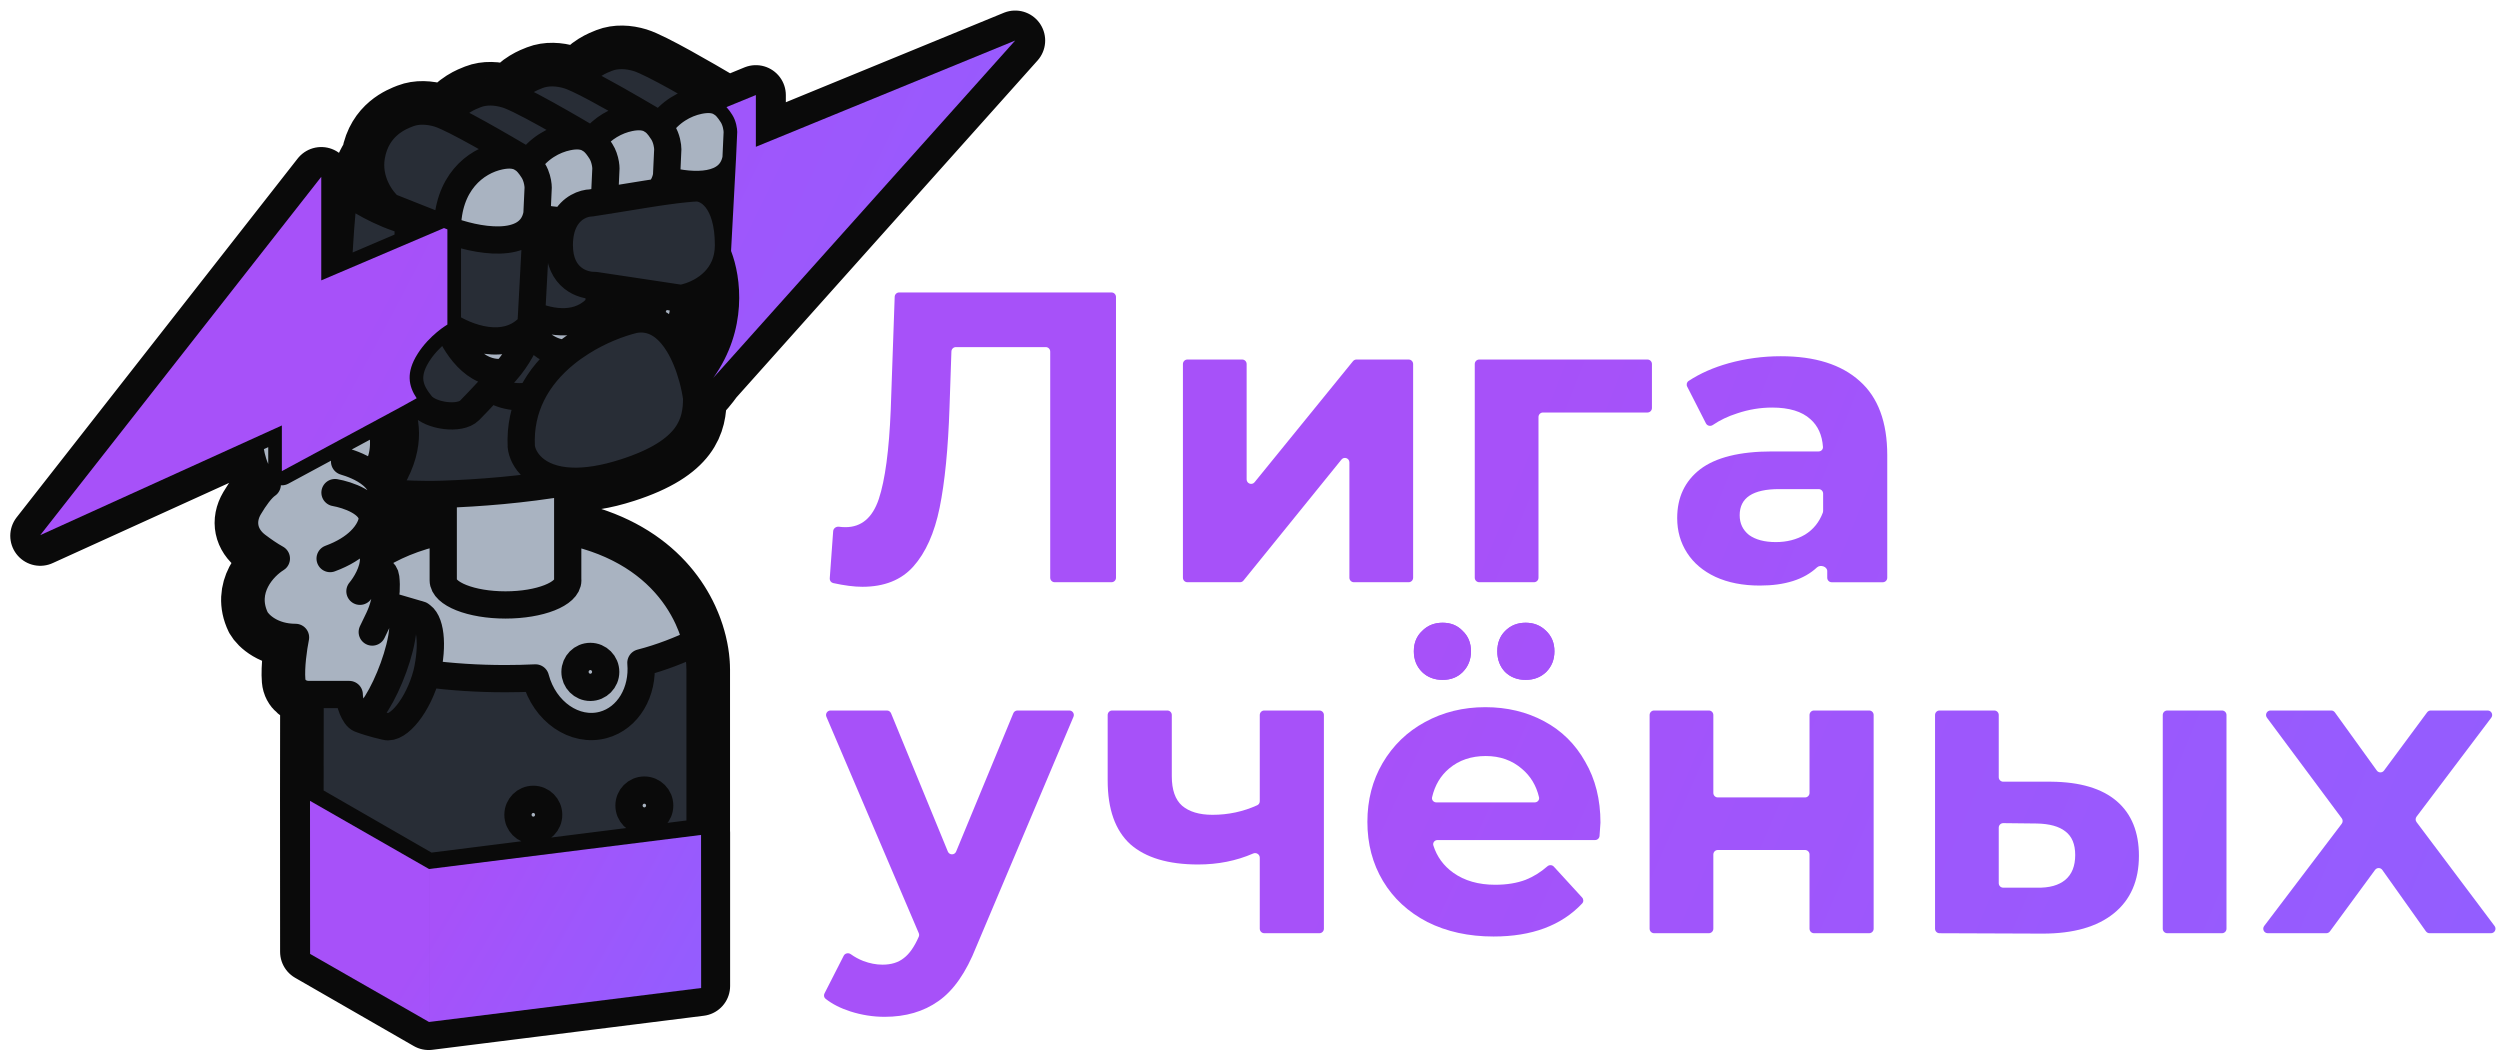 <svg width="200" height="85" viewBox="0 0 200 85" fill="none" xmlns="http://www.w3.org/2000/svg">
<g clip-path="url(#clip0_398_1495)">
<path d="M88.921 23.396C89.119 23.396 89.279 23.558 89.279 23.757V46.218C89.279 46.417 89.119 46.578 88.921 46.578H84.375C84.178 46.578 84.017 46.417 84.017 46.218V28.128C84.017 27.929 83.857 27.768 83.66 27.768H76.471C76.278 27.768 76.12 27.922 76.113 28.116L75.961 32.603C75.851 35.892 75.588 38.564 75.171 40.617C74.755 42.648 74.053 44.216 73.067 45.319C72.102 46.401 70.743 46.943 68.989 46.943C68.336 46.943 67.558 46.843 66.656 46.646C66.484 46.608 66.367 46.448 66.38 46.272L66.654 42.492C66.671 42.261 66.897 42.106 67.125 42.139C67.288 42.162 67.46 42.173 67.64 42.173C68.912 42.173 69.8 41.423 70.304 39.922C70.809 38.398 71.126 36.025 71.258 32.802L71.575 23.744C71.581 23.55 71.74 23.396 71.932 23.396H88.921Z" fill="url(#paint0_radial_398_1495)"/>
<path d="M94.634 29.122C94.634 28.923 94.794 28.762 94.992 28.762H99.374C99.571 28.762 99.731 28.923 99.731 29.122V38.35C99.731 38.689 100.153 38.84 100.366 38.579L108.24 28.894C108.308 28.81 108.409 28.762 108.517 28.762H112.692C112.889 28.762 113.05 28.923 113.05 29.122V46.218C113.05 46.417 112.889 46.578 112.692 46.578H108.31C108.113 46.578 107.952 46.417 107.952 46.218V36.993C107.952 36.654 107.53 36.503 107.317 36.765L99.477 46.446C99.409 46.53 99.307 46.578 99.2 46.578H94.992C94.794 46.578 94.634 46.417 94.634 46.218V29.122Z" fill="url(#paint1_radial_398_1495)"/>
<path d="M132.155 32.641C132.155 32.839 131.995 33.001 131.797 33.001H123.436C123.239 33.001 123.079 33.162 123.079 33.361V46.218C123.079 46.417 122.918 46.578 122.721 46.578H118.339C118.142 46.578 117.981 46.417 117.981 46.218V29.122C117.981 28.923 118.142 28.762 118.339 28.762H131.797C131.995 28.762 132.155 28.923 132.155 29.122V32.641Z" fill="url(#paint2_radial_398_1495)"/>
<path d="M142.462 28.498C145.203 28.498 147.307 29.16 148.776 30.485C150.245 31.788 150.98 33.764 150.98 36.413V46.219C150.98 46.419 150.82 46.58 150.622 46.58H146.536C146.338 46.58 146.179 46.419 146.179 46.219V45.687C146.179 45.32 145.626 45.143 145.358 45.393C144.321 46.361 142.797 46.845 140.785 46.845C139.426 46.845 138.242 46.613 137.234 46.149C136.247 45.686 135.491 45.045 134.965 44.228C134.438 43.411 134.175 42.484 134.175 41.447C134.175 39.791 134.789 38.488 136.017 37.539C137.267 36.59 139.185 36.115 141.772 36.115H145.492C145.689 36.115 145.851 35.953 145.837 35.755C145.771 34.804 145.435 34.063 144.83 33.532C144.151 32.914 143.131 32.605 141.772 32.605C140.829 32.605 139.897 32.759 138.976 33.068C138.237 33.304 137.587 33.615 137.025 34C136.839 34.128 136.579 34.072 136.475 33.87L134.975 30.929C134.893 30.77 134.941 30.573 135.09 30.475C136 29.875 137.065 29.404 138.286 29.061C139.645 28.686 141.037 28.498 142.462 28.498ZM142.068 43.367C142.945 43.367 143.723 43.169 144.402 42.771C145.065 42.362 145.54 41.775 145.828 41.009C145.843 40.97 145.85 40.928 145.85 40.887V39.489C145.85 39.29 145.689 39.128 145.492 39.128H142.331C140.226 39.128 139.174 39.824 139.174 41.215C139.174 41.877 139.426 42.407 139.93 42.804C140.456 43.18 141.169 43.367 142.068 43.367Z" fill="url(#paint3_radial_398_1495)"/>
<path d="M85.549 56.84C85.805 56.84 85.978 57.103 85.878 57.341L78.098 75.749C77.287 77.802 76.278 79.249 75.073 80.088C73.889 80.927 72.453 81.346 70.765 81.346C69.844 81.346 68.934 81.202 68.035 80.916C67.245 80.663 66.581 80.325 66.045 79.902C65.917 79.801 65.884 79.621 65.959 79.475L67.496 76.461C67.602 76.251 67.877 76.2 68.067 76.338C68.368 76.555 68.698 76.735 69.055 76.875C69.581 77.074 70.096 77.173 70.6 77.173C71.302 77.173 71.872 76.997 72.31 76.643C72.749 76.312 73.144 75.749 73.494 74.955L73.505 74.928C73.54 74.839 73.539 74.74 73.501 74.652L66.112 57.342C66.011 57.105 66.184 56.84 66.441 56.84H70.953C71.098 56.84 71.228 56.928 71.284 57.062L75.828 68.125C75.95 68.421 76.367 68.422 76.49 68.126L81.065 57.062C81.12 56.927 81.251 56.84 81.395 56.84H85.549Z" fill="url(#paint4_radial_398_1495)"/>
<path d="M105.554 56.84C105.752 56.84 105.912 57.001 105.912 57.2V74.296C105.912 74.495 105.752 74.657 105.554 74.657H101.14C100.942 74.657 100.782 74.495 100.782 74.296V68.616C100.782 68.348 100.501 68.173 100.257 68.279C98.908 68.866 97.438 69.159 95.849 69.159C93.459 69.159 91.65 68.618 90.423 67.537C89.217 66.433 88.614 64.733 88.614 62.437V57.2C88.614 57.001 88.774 56.84 88.972 56.84H93.386C93.584 56.84 93.744 57.001 93.744 57.2V62.105C93.744 63.187 94.018 63.971 94.566 64.457C95.136 64.942 95.948 65.185 97 65.185C98.261 65.185 99.454 64.93 100.578 64.42C100.703 64.363 100.782 64.236 100.782 64.098V57.2C100.782 57.001 100.942 56.84 101.14 56.84H105.554Z" fill="url(#paint5_radial_398_1495)"/>
<path d="M128.037 65.814C128.037 65.871 128.013 66.223 127.963 66.872C127.95 67.059 127.794 67.204 127.607 67.204H114.999C114.77 67.204 114.6 67.418 114.669 67.637C114.954 68.539 115.486 69.267 116.264 69.821C117.163 70.461 118.281 70.781 119.618 70.781C120.539 70.781 121.35 70.649 122.052 70.384C122.67 70.138 123.249 69.78 123.788 69.308C123.94 69.175 124.17 69.181 124.306 69.33L126.57 71.802C126.693 71.937 126.697 72.145 126.571 72.279C124.913 74.04 122.552 74.921 119.487 74.921C117.492 74.921 115.727 74.534 114.192 73.762C112.658 72.967 111.474 71.874 110.64 70.483C109.807 69.092 109.391 67.514 109.391 65.748C109.391 64.003 109.796 62.436 110.608 61.045C111.441 59.632 112.57 58.539 113.995 57.766C115.442 56.972 117.053 56.574 118.829 56.574C120.561 56.574 122.128 56.949 123.532 57.7C124.935 58.451 126.031 59.532 126.82 60.945C127.631 62.336 128.037 63.959 128.037 65.814ZM118.862 60.482C117.7 60.482 116.724 60.813 115.935 61.476C115.243 62.057 114.787 62.824 114.567 63.779C114.517 63.994 114.686 64.191 114.905 64.191H122.785C123.004 64.191 123.173 63.993 123.122 63.778C122.902 62.844 122.446 62.088 121.756 61.508C120.967 60.824 120.002 60.482 118.862 60.482ZM115.409 54.389C114.751 54.389 114.203 54.179 113.765 53.759C113.326 53.318 113.107 52.766 113.107 52.103C113.107 51.441 113.326 50.9 113.765 50.481C114.203 50.039 114.751 49.818 115.409 49.818C116.067 49.818 116.604 50.039 117.02 50.481C117.459 50.9 117.678 51.441 117.678 52.103C117.678 52.766 117.459 53.318 117.02 53.759C116.604 54.179 116.067 54.389 115.409 54.389ZM122.052 54.389C121.394 54.389 120.846 54.179 120.407 53.759C119.991 53.318 119.783 52.766 119.783 52.103C119.783 51.441 119.991 50.9 120.407 50.481C120.846 50.039 121.394 49.818 122.052 49.818C122.709 49.818 123.258 50.039 123.696 50.481C124.135 50.9 124.354 51.441 124.354 52.103C124.354 52.766 124.135 53.318 123.696 53.759C123.258 54.179 122.709 54.389 122.052 54.389Z" fill="url(#paint6_radial_398_1495)"/>
<path d="M131.969 57.2C131.969 57.001 132.13 56.84 132.327 56.84H136.709C136.906 56.84 137.067 57.001 137.067 57.2V63.434C137.067 63.633 137.227 63.794 137.424 63.794H144.404C144.602 63.794 144.762 63.633 144.762 63.434V57.2C144.762 57.001 144.922 56.84 145.12 56.84H149.534C149.732 56.84 149.892 57.001 149.892 57.2V74.296C149.892 74.495 149.732 74.657 149.534 74.657H145.12C144.922 74.657 144.762 74.495 144.762 74.296V68.36C144.762 68.161 144.602 68 144.404 68H137.424C137.227 68 137.067 68.161 137.067 68.36V74.296C137.067 74.495 136.906 74.657 136.709 74.657H132.327C132.13 74.657 131.969 74.495 131.969 74.296V57.2Z" fill="url(#paint7_radial_398_1495)"/>
<path d="M164.109 62.536C166.411 62.558 168.155 63.077 169.338 64.092C170.522 65.108 171.114 66.565 171.114 68.464C171.114 70.451 170.445 71.985 169.108 73.067C167.771 74.149 165.874 74.689 163.419 74.689L155.159 74.658C154.962 74.657 154.803 74.496 154.803 74.298V57.2C154.803 57.001 154.963 56.84 155.161 56.84H159.542C159.74 56.84 159.9 57.001 159.9 57.2V62.176C159.9 62.375 160.06 62.536 160.258 62.536H164.109ZM173.021 57.2C173.021 57.001 173.182 56.84 173.379 56.84H177.761C177.958 56.84 178.119 57.001 178.119 57.2V74.296C178.119 74.495 177.958 74.657 177.761 74.657H173.379C173.182 74.657 173.021 74.495 173.021 74.296V57.2ZM162.958 71.014C163.945 71.036 164.702 70.826 165.228 70.384C165.754 69.943 166.017 69.281 166.017 68.398C166.017 67.537 165.754 66.907 165.228 66.51C164.723 66.112 163.967 65.903 162.958 65.881L160.262 65.851C160.063 65.849 159.9 66.011 159.9 66.211V70.653C159.9 70.853 160.06 71.014 160.258 71.014H162.958Z" fill="url(#paint8_radial_398_1495)"/>
<path d="M194.363 74.657C194.248 74.657 194.14 74.6 194.072 74.506L190.585 69.595C190.444 69.396 190.151 69.394 190.006 69.591L186.394 74.51C186.327 74.602 186.22 74.657 186.106 74.657H181.42C181.123 74.657 180.955 74.315 181.135 74.078L187.339 65.898C187.436 65.77 187.437 65.593 187.341 65.464L181.355 57.416C181.178 57.178 181.347 56.84 181.641 56.84H186.499C186.614 56.84 186.721 56.895 186.789 56.989L190.145 61.643C190.286 61.839 190.577 61.841 190.721 61.646L194.171 56.985C194.238 56.894 194.345 56.84 194.458 56.84H199.015C199.311 56.84 199.479 57.181 199.3 57.418L193.324 65.332C193.227 65.46 193.227 65.638 193.323 65.767L199.566 74.079C199.745 74.316 199.576 74.657 199.281 74.657H194.363Z" fill="url(#paint9_radial_398_1495)"/>
<path d="M113.765 53.759C114.203 54.179 114.751 54.389 115.409 54.389C116.067 54.389 116.604 54.179 117.02 53.759C117.459 53.318 117.678 52.766 117.678 52.103C117.678 51.441 117.459 50.9 117.02 50.481C116.604 50.039 116.067 49.818 115.409 49.818C114.751 49.818 114.203 50.039 113.765 50.481C113.326 50.9 113.107 51.441 113.107 52.103C113.107 52.766 113.326 53.318 113.765 53.759Z" fill="url(#paint10_radial_398_1495)"/>
<path d="M120.408 53.759C120.846 54.179 121.394 54.389 122.052 54.389C122.709 54.389 123.258 54.179 123.696 53.759C124.135 53.318 124.354 52.766 124.354 52.103C124.354 51.441 124.135 50.9 123.696 50.481C123.258 50.039 122.709 49.818 122.052 49.818C121.394 49.818 120.846 50.039 120.408 50.481C119.991 50.9 119.783 51.441 119.783 52.103C119.783 52.766 119.991 53.318 120.408 53.759Z" fill="url(#paint11_radial_398_1495)"/>
<path d="M3.22 42.866L25.701 14.161V22.457L27.056 21.878M3.22 42.866L22.549 34.079M3.22 42.866L19.933 35.269M27.056 21.878C27.104 19.655 27.347 16.841 27.526 15.169M27.056 21.878L27.055 21.907M27.056 21.878L32.653 19.488M27.056 21.878L35.52 18.264M22.549 34.079V37.736M22.549 34.079L19.933 35.269M19.933 35.269C19.976 36.027 20.258 37.975 21.382 38.765C20.902 39.091 20.371 39.846 19.933 40.581C19.27 41.695 19.524 42.867 20.555 43.648C21.044 44.019 21.593 44.4 22.109 44.685C21.087 45.315 19.324 47.157 20.448 49.49C20.732 49.991 21.769 50.992 23.642 50.992C23.473 51.838 23.255 53.358 23.343 54.413C23.401 55.109 23.983 55.55 24.677 55.561M22.549 37.736L32.028 32.624M22.549 37.736L30.366 33.52M32.028 32.624C32.271 32.492 32.476 32.377 32.681 32.261C32.885 32.146 33.09 32.031 33.333 31.899M32.028 32.624C32.633 34.112 32.829 36.446 30.632 39.408M32.028 32.624L30.366 33.52M30.366 33.52C30.605 34.169 30.992 35.874 30.297 37.278L29.78 38.031M33.333 31.899C33.447 32.068 33.573 32.234 33.708 32.398M33.333 31.899C32.681 30.926 32.464 29.841 33.408 28.343M33.708 32.398C34.441 33.284 36.792 33.612 37.563 32.836C37.845 32.552 38.481 31.894 39.284 31.025M33.708 32.398C32.792 31.29 32.3 30.101 33.408 28.343M33.408 28.343C34.362 26.829 35.791 25.997 35.791 25.997M56.731 30.638L57.06 30.27M57.06 30.27C56.681 30.801 56.241 31.325 55.732 31.838M57.06 30.27L81.216 3.242L60.469 11.756V7.61L58.118 8.575C58.286 8.755 58.433 8.965 58.576 9.188M57.06 30.27C59.82 26.402 59.306 22.232 58.485 20.099M35.576 18.24L35.52 18.264M35.52 18.264L35.791 18.372M35.52 18.264L32.653 19.488M35.52 18.264L33.337 17.398M34.296 81.604L56.011 78.88M34.296 81.604L24.806 76.145M34.296 81.604V69.334M56.011 78.88L56.004 66.6M56.011 78.88V66.61M24.806 76.145L24.799 63.867M24.806 76.145V63.876M34.296 69.334L46.514 67.795L56.004 66.6M34.296 69.334L24.799 63.867M56.004 66.6V53.575M56.004 53.575C56.004 50.295 53.751 44.226 45.417 42.479M56.004 53.575C56.004 52.933 55.918 52.185 55.717 51.383M24.799 63.867L24.809 55.562M24.809 55.562C25.35 55.56 25.956 55.56 26.599 55.561C27.031 55.561 27.48 55.561 27.939 55.561C27.939 56.217 28.33 57.332 28.795 57.514M24.809 55.562C24.764 55.562 24.72 55.562 24.677 55.561M24.809 55.562L24.677 55.561M45.417 42.479C52.121 43.884 54.89 48.086 55.717 51.383M45.417 42.479V38.559M45.417 42.479V46.331C45.421 46.363 45.423 46.395 45.423 46.428C45.423 47.515 43.193 48.396 40.441 48.396C37.69 48.396 35.459 47.512 35.459 46.425V42.471M55.717 51.383C54.444 51.985 52.944 52.595 51.272 53.025C51.479 55.341 50.257 57.456 48.26 57.995C45.981 58.61 43.557 56.938 42.845 54.261L42.838 54.235C42.046 54.272 41.24 54.292 40.422 54.292C38.227 54.292 36.114 54.152 34.138 53.893M33.481 49.139C33.516 49.148 33.551 49.16 33.584 49.175M33.584 49.175C34.448 49.55 34.683 51.575 34.138 53.893M33.584 49.175L31.734 48.633M33.584 49.175L33.637 49.19M34.138 53.893C33.46 56.443 31.852 58.385 30.859 58.117C30.859 58.117 29.699 57.866 28.795 57.514M34.138 53.893C34.111 54.008 34.169 53.776 34.138 53.893ZM28.795 57.514C30.295 57.514 33.481 49.49 31.734 48.633M47.28 16.234C46.697 16.246 45.71 16.584 45.156 17.669M47.28 16.234C47.569 16.188 47.892 16.137 48.24 16.083M47.28 16.234L48.24 16.083M45.156 17.669C44.426 17.663 43.657 17.545 42.944 17.376M45.156 17.669C44.907 18.155 44.745 18.791 44.745 19.616C44.745 22.279 46.653 22.872 47.606 22.836L47.986 22.893M48.24 16.083C48.298 15.931 48.344 15.766 48.377 15.588M48.24 16.083C48.277 16.077 48.315 16.071 48.353 16.066M48.24 16.083L48.353 16.066M54.486 23.873C54.736 24.331 54.934 25.553 53.724 26.772M54.486 23.873C54.914 23.805 55.487 23.63 56.057 23.316M54.486 23.873L52.653 23.596M53.724 26.772C53.929 27.013 54.118 27.279 54.29 27.563C54.526 27.951 54.732 28.372 54.909 28.801M53.724 26.772C53.171 26.121 52.495 25.654 51.682 25.54M56.057 23.316C56.158 23.445 56.67 24.087 56.295 25.753M56.057 23.316C56.163 23.453 56.668 24.1 56.295 25.753M56.057 23.316C56.427 23.112 56.795 22.849 57.123 22.518M52.653 23.596C52.465 24.121 52.152 24.815 51.682 25.54M52.653 23.596L52.207 23.529M58.278 19.616C58.278 15.959 56.599 15.032 55.732 15.032C55.465 15.032 54.461 15.12 53.262 15.29C53.057 15.319 52.845 15.349 52.629 15.382M58.278 19.616C58.278 20.909 57.784 21.852 57.123 22.518M58.278 19.616C58.348 19.762 58.417 19.924 58.485 20.099M58.278 19.616C58.278 20.665 57.953 21.483 57.477 22.111M52.629 15.382C52.332 15.427 52.026 15.474 51.716 15.523C50.708 15.683 49.655 15.859 48.713 16.009M52.629 15.382C52.899 15.134 53.108 14.815 53.237 14.413M57.123 22.518C57.248 22.392 57.367 22.257 57.477 22.111M58.485 20.099C58.614 17.758 58.78 14.696 58.883 12.676M57.477 22.111C58.161 24.972 57.787 27.154 55.403 30.258M55.732 31.838C55.732 33.803 55.253 36.095 49.999 37.787C48.275 38.342 46.879 38.537 45.76 38.499M55.732 31.838C55.668 31.378 55.56 30.833 55.403 30.258M45.76 38.499C42.836 38.4 41.795 36.713 41.702 35.713C41.627 34.14 41.953 32.768 42.535 31.582M45.76 38.499C45.646 38.519 45.532 38.539 45.417 38.559M45.76 38.499L45.417 38.559M55.403 30.258C55.272 29.782 55.109 29.286 54.909 28.801M30.632 39.408C30.49 39.809 30.062 40.63 29.449 40.664C29.654 40.909 29.78 41.19 29.78 41.511M30.632 39.408C30.521 38.84 30.192 38.387 29.78 38.031M30.632 39.408C30.817 39.418 31.024 39.431 31.25 39.446C32.271 39.511 33.701 39.602 35.459 39.541M29.78 41.511C29.78 40.241 27.793 39.58 26.799 39.408M29.78 41.511C29.762 41.892 29.514 42.577 28.795 43.272M29.78 38.031C29.048 37.397 28.056 37.066 27.566 36.92M35.459 39.541C38.298 39.445 41.853 39.173 45.417 38.559M35.459 39.541V42.471M42.535 31.582C41.611 31.939 40.009 31.665 39.284 31.025M42.535 31.582C43.19 30.247 44.169 29.15 45.262 28.268M57.562 8.147C55.888 7.16 52.164 4.992 51.017 4.644C50.219 4.402 49.334 4.349 48.578 4.644C48.145 4.814 47.034 5.227 46.285 6.362M57.562 8.147L57.848 8.327M57.562 8.147C57.54 8.137 57.518 8.126 57.497 8.117M57.562 8.147L57.497 8.117M46.285 6.362C47.861 7.101 50.627 8.714 52.005 9.526M46.285 6.362C45.946 6.204 45.663 6.085 45.46 6.024C44.661 5.782 43.777 5.729 43.021 6.024C42.599 6.188 41.534 6.585 40.788 7.654M57.848 8.327C58.139 8.549 58.361 8.853 58.576 9.188M57.848 8.327C57.741 8.245 57.625 8.174 57.497 8.117M57.497 8.117C57.11 7.945 56.612 7.896 55.918 8.038C54.785 8.271 53.578 8.951 52.75 10.178M58.576 9.188C58.894 9.682 58.978 10.307 58.978 10.57C58.978 10.734 58.941 11.54 58.883 12.676M58.883 12.676C58.441 15.1 55.501 14.987 53.237 14.413M53.237 14.413C53.273 14.3 53.303 14.181 53.326 14.055C53.383 12.919 53.422 12.113 53.422 11.949C53.422 11.687 53.337 11.062 53.019 10.567C52.932 10.431 52.844 10.301 52.75 10.178M52.005 9.526L52.292 9.706M52.005 9.526C51.983 9.516 51.962 9.506 51.94 9.496M52.005 9.526C52.108 9.578 52.203 9.638 52.292 9.706M52.292 9.706C52.464 9.838 52.613 9.999 52.75 10.178M52.292 9.706C52.185 9.624 52.068 9.553 51.94 9.496M51.94 9.496C51.553 9.324 51.055 9.275 50.361 9.417C49.317 9.632 48.21 10.227 47.394 11.279M47.056 11.059L47.343 11.238M47.056 11.059C46.736 10.87 46.34 10.637 45.901 10.382C45.569 10.19 45.212 9.984 44.846 9.775C43.344 8.919 41.668 8.003 40.788 7.654M47.056 11.059C47.035 11.048 47.013 11.038 46.991 11.028M47.056 11.059L46.991 11.028M47.056 11.059C47.159 11.11 47.254 11.17 47.343 11.238M47.343 11.238C47.36 11.252 47.377 11.265 47.394 11.279M47.343 11.238C47.236 11.156 47.12 11.085 46.991 11.028M47.343 11.238L47.394 11.279M40.788 7.654C40.684 7.613 40.591 7.58 40.511 7.556C39.713 7.314 38.828 7.261 38.073 7.556C37.63 7.729 36.483 8.155 35.735 9.343M46.991 11.028C46.605 10.857 46.107 10.807 45.413 10.95C44.282 11.182 43.078 11.86 42.25 13.082M47.899 24.465C46.404 26.217 44.145 25.868 42.525 25.177M47.899 24.465C47.91 24.263 47.922 24.049 47.934 23.825M47.899 24.465C47.856 24.674 47.764 24.99 47.613 25.372M47.899 24.465L47.934 23.825M42.525 25.177C42.509 25.467 42.493 25.742 42.479 25.997M42.525 25.177L42.479 25.997M42.525 25.177C42.652 22.872 42.831 19.588 42.944 17.376M47.934 23.825C47.951 23.53 47.968 23.218 47.986 22.893M47.934 23.825L47.986 22.893M47.934 23.825C49.27 24.299 50.911 24.473 52.207 23.529M47.613 25.372C47.391 25.935 47.043 26.641 46.539 27.361M47.613 25.372C47.922 25.714 48.272 26.022 48.662 26.258M48.377 15.588C48.435 14.452 48.473 13.645 48.473 13.482C48.473 13.299 48.432 12.941 48.3 12.573C48.243 12.412 48.167 12.25 48.071 12.1C47.868 11.785 47.66 11.497 47.394 11.279M48.377 15.588C48.371 15.703 48.365 15.822 48.359 15.945M48.377 15.588L48.359 15.945M48.359 15.945C48.357 15.985 48.355 16.025 48.353 16.066M48.359 15.945C48.476 15.968 48.594 15.989 48.713 16.009M31.153 16.533C30.53 16.001 29.369 14.446 29.713 12.482M31.153 16.533C30.316 16.201 29.241 15.485 28.808 15.169C28.793 14.977 28.808 14.773 28.843 14.565M31.153 16.533L33.337 17.398M29.713 12.482C30.144 10.028 32.051 9.323 32.653 9.088C33.408 8.794 34.293 8.846 35.092 9.088C35.257 9.139 35.476 9.227 35.735 9.343M29.713 12.482C29.448 12.883 28.983 13.753 28.843 14.565M28.843 14.565L27.526 15.169M33.337 17.398L32.653 17.688M35.735 9.343C36.63 9.748 38.001 10.497 39.272 11.22C39.657 11.439 40.033 11.655 40.385 11.859C40.861 12.135 41.292 12.388 41.636 12.591M41.636 12.591L41.923 12.771M41.636 12.591C41.615 12.581 41.593 12.57 41.571 12.561M41.636 12.591C41.739 12.643 41.835 12.703 41.923 12.771M41.923 12.771C42.042 12.862 42.15 12.967 42.25 13.082M41.923 12.771C41.816 12.689 41.7 12.618 41.571 12.561M41.571 12.561C41.185 12.389 40.687 12.34 39.993 12.482C38.006 12.89 35.791 14.675 35.791 18.372M42.479 25.997C40.506 28.311 37.198 26.961 35.791 25.997M42.479 25.997C42.452 26.129 42.405 26.304 42.336 26.511M35.791 25.997C36.302 27.427 37.945 30.18 40.434 29.759M35.791 25.997V18.372M42.336 26.511C42.072 27.308 41.482 28.587 40.434 29.759M42.336 26.511C43.048 27.435 44.037 28.234 45.262 28.268M40.434 29.759C40.029 30.213 39.64 30.64 39.284 31.025M35.791 18.372C37.95 19.217 42.405 20.149 42.957 17.12M42.957 17.12C43.015 15.984 43.053 15.178 43.053 15.014C43.053 14.812 43.003 14.395 42.835 13.989C42.785 13.867 42.724 13.746 42.651 13.632C42.524 13.434 42.395 13.248 42.25 13.082M42.957 17.12C42.953 17.204 42.949 17.289 42.944 17.376M42.957 17.12L42.944 17.376M27.526 15.169C28.325 15.781 30.469 17.141 32.653 17.688M32.653 17.688V19.488M28.795 43.272C28.276 43.774 27.511 44.282 26.41 44.685M28.795 43.272C29.204 43.342 29.622 43.871 29.78 44.127C29.849 44.316 29.88 44.515 29.883 44.717M31.734 48.633C31.511 48.523 30.807 48.514 30.297 49.49M30.297 49.49C30.6 48.843 31.033 47.736 30.859 46.199C30.8 45.685 30.291 45.408 29.78 45.463C29.847 45.216 29.887 44.964 29.883 44.717M30.297 49.49C30.254 49.583 29.785 50.553 29.785 50.553M30.297 49.49C30.263 49.556 29.81 50.494 29.78 50.563L29.785 50.553M30.297 49.49C30.264 49.552 29.814 50.488 29.785 50.553M28.795 47.302C29.209 46.81 29.897 45.715 29.883 44.717M29.883 44.717C31.343 43.742 33.176 42.946 35.459 42.471M54.909 28.801C55.247 28.482 55.885 27.576 56.295 25.753M45.262 28.268C45.675 27.935 46.105 27.633 46.539 27.361M48.353 16.066C48.471 16.047 48.591 16.028 48.713 16.009M48.713 16.009L48.732 16.012M47.986 22.893L52.207 23.529M46.539 27.361C47.25 26.915 47.974 26.549 48.662 26.258M48.662 26.258C48.686 26.248 48.71 26.238 48.734 26.228M48.662 26.258L48.734 26.228M48.734 26.228C49.471 25.921 50.163 25.701 50.748 25.562C51.078 25.504 51.389 25.499 51.682 25.54M43.893 65.183C43.893 65.867 43.343 66.421 42.665 66.421C41.986 66.421 41.437 65.867 41.437 65.183C41.437 64.5 41.986 63.946 42.665 63.946C43.343 63.946 43.893 64.5 43.893 65.183ZM48.456 53.752C48.456 54.435 47.906 54.989 47.228 54.989C46.55 54.989 46 54.435 46 53.752C46 53.068 46.55 52.514 47.228 52.514C47.906 52.514 48.456 53.068 48.456 53.752ZM52.776 64.443C52.776 65.126 52.226 65.68 51.548 65.68C50.869 65.68 50.32 65.126 50.32 64.443C50.32 63.759 50.869 63.206 51.548 63.206C52.226 63.206 52.776 63.759 52.776 64.443Z" stroke="#0A0A0A" stroke-width="4.796" stroke-linecap="round" stroke-linejoin="round"/>
<path d="M35.459 46.424C35.459 47.511 37.69 48.395 40.441 48.395C43.193 48.395 45.423 47.514 45.423 46.427C45.423 46.394 45.421 46.362 45.417 46.33V42.478V38.559C41.853 39.172 38.298 39.444 35.459 39.541V42.471V46.424Z" fill="#A9B3C1"/>
<path d="M48.456 53.751C48.456 54.434 47.906 54.988 47.228 54.988C46.55 54.988 46 54.434 46 53.751C46 53.068 46.55 52.514 47.228 52.514C47.906 52.514 48.456 53.068 48.456 53.751Z" fill="#A9B3C1"/>
<path d="M43.893 65.183C43.893 65.866 43.343 66.42 42.665 66.42C41.986 66.42 41.437 65.866 41.437 65.183C41.437 64.499 41.986 63.945 42.665 63.945C43.343 63.945 43.893 64.499 43.893 65.183Z" fill="#A9B3C1"/>
<path d="M52.776 64.442C52.776 65.125 52.226 65.679 51.548 65.679C50.869 65.679 50.32 65.125 50.32 64.442C50.32 63.759 50.869 63.205 51.548 63.205C52.226 63.205 52.776 63.759 52.776 64.442Z" fill="#A9B3C1"/>
<path d="M34.296 81.603L56.011 78.879L56.004 66.6L46.514 67.795L34.296 69.333V81.603Z" fill="url(#paint12_radial_398_1495)"/>
<path d="M34.296 69.333L24.799 63.865L24.806 76.144L34.296 81.603V69.333Z" fill="url(#paint13_radial_398_1495)"/>
<path d="M49.999 37.787C55.253 36.096 55.732 33.803 55.732 31.839C55.668 31.379 55.56 30.833 55.403 30.258C55.272 29.782 55.109 29.286 54.909 28.801C54.732 28.372 54.526 27.952 54.29 27.563C54.118 27.28 53.929 27.013 53.724 26.772C53.171 26.121 52.495 25.655 51.682 25.541C51.389 25.5 51.078 25.504 50.748 25.563C50.163 25.702 49.471 25.922 48.734 26.228L48.662 26.259C47.974 26.549 47.25 26.915 46.539 27.361C46.105 27.633 45.675 27.936 45.262 28.269C44.169 29.15 43.19 30.248 42.535 31.582C41.953 32.768 41.627 34.14 41.702 35.713C41.795 36.713 42.836 38.4 45.76 38.499C46.879 38.537 48.275 38.342 49.999 37.787Z" fill="#282D36"/>
<path d="M42.336 26.512C42.072 27.308 41.482 28.587 40.434 29.759C40.029 30.213 39.64 30.64 39.284 31.025C40.009 31.665 41.611 31.94 42.535 31.583C43.19 30.248 44.169 29.15 45.262 28.269C44.037 28.234 43.048 27.436 42.336 26.512Z" fill="#282D36"/>
<path d="M33.708 32.396C34.441 33.282 36.792 33.611 37.563 32.835C37.845 32.551 38.481 31.892 39.284 31.023C39.64 30.638 40.029 30.211 40.434 29.757C37.945 30.179 36.302 27.425 35.791 25.996C35.791 25.996 34.362 26.828 33.408 28.342C32.3 30.1 32.792 31.288 33.708 32.396Z" fill="#282D36"/>
<path d="M42.479 25.996C40.506 28.309 37.198 26.96 35.791 25.996C36.302 27.425 37.945 30.179 40.434 29.757C41.482 28.585 42.072 27.307 42.336 26.51C42.405 26.303 42.452 26.128 42.479 25.996Z" fill="#A9B3C1"/>
<path d="M35.791 18.371V25.997C37.198 26.96 40.506 28.31 42.479 25.997L42.525 25.176C42.652 22.871 42.831 19.588 42.944 17.376L42.957 17.119C42.405 20.148 37.95 19.216 35.791 18.371Z" fill="#282D36"/>
<path d="M39.993 12.482C38.006 12.89 35.791 14.675 35.791 18.371C37.95 19.216 42.405 20.149 42.957 17.119C43.015 15.984 43.053 15.177 43.053 15.014C43.053 14.812 43.003 14.395 42.835 13.989C42.785 13.867 42.724 13.746 42.651 13.632C42.524 13.434 42.395 13.247 42.25 13.081C42.15 12.966 42.042 12.861 41.923 12.77L41.636 12.591C41.615 12.58 41.593 12.57 41.571 12.56C41.185 12.389 40.687 12.339 39.993 12.482Z" fill="#A9B3C1"/>
<path d="M29.713 12.482C29.369 14.446 30.53 16.001 31.153 16.533L33.337 17.399L35.52 18.264L35.791 18.372C35.791 14.675 38.006 12.89 39.993 12.482C40.687 12.34 41.185 12.389 41.571 12.561C41.593 12.571 41.615 12.581 41.636 12.591C41.292 12.388 40.861 12.136 40.385 11.859C40.033 11.655 39.657 11.439 39.272 11.22C38.001 10.498 36.63 9.748 35.735 9.344C35.476 9.227 35.257 9.139 35.092 9.089C34.293 8.847 33.408 8.794 32.653 9.089C32.051 9.323 30.144 10.028 29.713 12.482Z" fill="#282D36"/>
<path d="M31.153 16.533C30.53 16.001 29.369 14.446 29.713 12.482C29.448 12.883 28.983 13.753 28.843 14.565C28.808 14.773 28.793 14.978 28.808 15.169C29.241 15.486 30.316 16.201 31.153 16.533Z" fill="#A9B3C1"/>
<path d="M40.511 7.555C39.713 7.313 38.828 7.26 38.073 7.555C37.63 7.728 36.483 8.154 35.735 9.343C36.63 9.747 38.001 10.497 39.272 11.219C39.657 11.438 40.033 11.655 40.385 11.858C40.862 12.135 41.292 12.388 41.636 12.591C41.74 12.642 41.835 12.702 41.923 12.77C42.042 12.861 42.15 12.966 42.25 13.081C43.078 11.859 44.282 11.181 45.413 10.949C46.107 10.807 46.605 10.856 46.991 11.027C47.013 11.037 47.035 11.048 47.056 11.058C46.736 10.869 46.34 10.636 45.901 10.382C45.569 10.189 45.212 9.984 44.846 9.774C43.344 8.918 41.668 8.002 40.788 7.654C40.684 7.613 40.591 7.58 40.511 7.555Z" fill="#282D36"/>
<path d="M48.377 15.586C48.435 14.45 48.473 13.644 48.473 13.48C48.473 13.298 48.432 12.94 48.3 12.572C48.243 12.411 48.167 12.249 48.071 12.098C47.868 11.784 47.66 11.496 47.394 11.278L47.343 11.237L47.056 11.058L46.991 11.027C46.605 10.855 46.107 10.806 45.413 10.949C44.282 11.181 43.078 11.859 42.25 13.081C42.395 13.246 42.524 13.433 42.651 13.631C42.724 13.745 42.785 13.866 42.835 13.988C43.003 14.394 43.053 14.811 43.053 15.013C43.053 15.176 43.015 15.983 42.957 17.119L42.944 17.375C43.657 17.544 44.426 17.662 45.156 17.667C45.71 16.583 46.697 16.245 47.28 16.233L48.24 16.082C48.298 15.93 48.344 15.765 48.377 15.586Z" fill="#A9B3C1"/>
<path d="M47.606 22.834C46.653 22.871 44.745 22.278 44.745 19.614C44.745 18.79 44.907 18.153 45.156 17.667C44.426 17.661 43.657 17.543 42.944 17.375C42.831 19.587 42.652 22.87 42.525 25.175C44.145 25.867 46.404 26.215 47.899 24.464L47.934 23.823L47.986 22.892L47.606 22.834Z" fill="#282D36"/>
<path d="M42.525 25.177L42.479 25.997C42.452 26.129 42.405 26.304 42.336 26.511C43.048 27.435 44.037 28.234 45.262 28.268C45.675 27.935 46.105 27.633 46.539 27.36C47.043 26.641 47.391 25.934 47.613 25.372C47.764 24.989 47.856 24.673 47.899 24.465C46.404 26.217 44.145 25.868 42.525 25.177Z" fill="#A9B3C1"/>
<path d="M47.934 23.825L47.899 24.465C47.856 24.674 47.764 24.99 47.613 25.372C47.922 25.714 48.272 26.022 48.662 26.258L48.734 26.228C49.471 25.921 50.163 25.701 50.748 25.562C51.078 25.504 51.389 25.5 51.682 25.541C52.152 24.815 52.465 24.121 52.653 23.596L52.207 23.529C50.911 24.473 49.27 24.3 47.934 23.825Z" fill="#A9B3C1"/>
<path d="M44.745 19.615C44.745 22.279 46.653 22.872 47.606 22.835L47.986 22.893L52.207 23.529L52.653 23.596L54.486 23.872C54.914 23.805 55.487 23.63 56.057 23.315C56.427 23.111 56.795 22.849 57.123 22.518C57.248 22.392 57.367 22.256 57.477 22.11C57.953 21.483 58.278 20.665 58.278 19.615C58.278 15.959 56.599 15.031 55.732 15.031C55.465 15.031 54.461 15.12 53.262 15.289C53.057 15.318 52.845 15.349 52.629 15.382C52.332 15.426 52.026 15.474 51.716 15.523C50.708 15.682 49.655 15.859 48.713 16.008C48.591 16.028 48.471 16.047 48.353 16.065L48.24 16.083L47.28 16.234C46.697 16.246 45.71 16.584 45.156 17.668C44.907 18.154 44.745 18.791 44.745 19.615Z" fill="#282D36"/>
<path d="M47.613 25.371C47.391 25.933 47.043 26.64 46.539 27.36C47.25 26.914 47.974 26.548 48.662 26.257C48.272 26.02 47.922 25.712 47.613 25.371Z" fill="#282D36"/>
<path d="M47.986 22.893L47.934 23.824C49.27 24.299 50.911 24.472 52.207 23.529L47.986 22.893Z" fill="#282D36"/>
<path d="M53.422 11.949C53.422 11.687 53.337 11.062 53.019 10.567C52.932 10.431 52.844 10.301 52.75 10.178C52.613 9.999 52.464 9.838 52.292 9.706L52.005 9.526C51.983 9.516 51.962 9.506 51.94 9.496C51.553 9.324 51.055 9.275 50.361 9.417C49.317 9.632 48.21 10.226 47.394 11.279C47.66 11.497 47.868 11.785 48.071 12.1C48.167 12.25 48.243 12.412 48.3 12.573C48.432 12.941 48.473 13.299 48.473 13.482C48.473 13.645 48.435 14.452 48.377 15.588L48.359 15.945C48.476 15.968 48.594 15.989 48.713 16.009C49.655 15.859 50.708 15.682 51.716 15.523C52.026 15.474 52.332 15.427 52.629 15.382C52.899 15.134 53.108 14.815 53.237 14.413C53.273 14.3 53.303 14.181 53.326 14.055C53.384 12.919 53.422 12.113 53.422 11.949Z" fill="#A9B3C1"/>
<path d="M45.46 6.022C44.661 5.78 43.777 5.727 43.021 6.022C42.599 6.187 41.534 6.583 40.788 7.653C41.668 8.001 43.344 8.918 44.846 9.774C45.212 9.983 45.569 10.188 45.901 10.381C46.34 10.636 46.736 10.868 47.056 11.057C47.159 11.109 47.254 11.169 47.343 11.237L47.394 11.278C48.21 10.225 49.317 9.63 50.361 9.416C51.055 9.273 51.553 9.323 51.94 9.494C51.962 9.504 51.983 9.514 52.005 9.525C50.627 8.712 47.861 7.1 46.285 6.361C45.946 6.202 45.663 6.084 45.46 6.022Z" fill="#282D36"/>
<path d="M51.017 4.643C50.219 4.401 49.334 4.348 48.578 4.643C48.145 4.813 47.034 5.226 46.285 6.361C47.861 7.1 50.627 8.713 52.005 9.525C52.108 9.577 52.203 9.637 52.292 9.705C52.464 9.837 52.613 9.998 52.75 10.177C53.578 8.95 54.785 8.27 55.918 8.037C56.612 7.895 57.11 7.944 57.497 8.115C57.518 8.125 57.54 8.136 57.562 8.146C55.888 7.159 52.164 4.991 51.017 4.643Z" fill="#282D36"/>
<path d="M58.978 10.57C58.978 10.308 58.894 9.683 58.576 9.188C58.361 8.854 58.139 8.549 57.848 8.327L57.562 8.148L57.497 8.117C57.11 7.945 56.612 7.896 55.918 8.038C54.785 8.271 53.578 8.952 52.75 10.179C52.844 10.301 52.932 10.432 53.019 10.567C53.337 11.062 53.422 11.687 53.422 11.949C53.422 12.113 53.383 12.919 53.326 14.055C53.303 14.181 53.273 14.3 53.237 14.413C55.501 14.988 58.441 15.1 58.883 12.676C58.941 11.54 58.978 10.734 58.978 10.57Z" fill="#A9B3C1"/>
<path d="M55.732 15.031C56.599 15.031 58.278 15.959 58.278 19.616C58.348 19.762 58.417 19.923 58.485 20.099C58.614 17.757 58.78 14.696 58.883 12.676C58.441 15.1 55.501 14.987 53.237 14.413C53.108 14.815 52.899 15.134 52.629 15.382C52.845 15.349 53.057 15.318 53.262 15.29C54.461 15.12 55.465 15.031 55.732 15.031Z" fill="#282D36"/>
<path d="M51.682 25.54C52.495 25.654 53.171 26.12 53.724 26.771C54.934 25.552 54.736 24.33 54.486 23.872L52.653 23.596C52.465 24.12 52.152 24.814 51.682 25.54Z" fill="#A9B3C1"/>
<path d="M55.403 30.258C55.56 30.832 55.668 31.378 55.732 31.838C56.241 31.325 56.681 30.8 57.06 30.27C59.82 26.401 59.306 22.231 58.485 20.098C58.417 19.923 58.348 19.762 58.278 19.615C58.278 20.664 57.953 21.483 57.477 22.11C58.161 24.971 57.787 27.154 55.403 30.258Z" fill="#A9B3C1"/>
<path d="M32.028 32.623L30.366 33.519C30.605 34.169 30.992 35.874 30.297 37.277L29.78 38.03C30.192 38.386 30.521 38.839 30.632 39.408C32.829 36.445 32.633 34.111 32.028 32.623Z" fill="#282D36"/>
<path d="M22.549 34.079L19.933 35.268C19.976 36.026 20.258 37.975 21.382 38.764C20.902 39.091 20.371 39.846 19.933 40.581C19.27 41.695 19.524 42.867 20.555 43.648C21.044 44.019 21.593 44.4 22.109 44.685C21.087 45.315 19.324 47.156 20.448 49.49C20.732 49.991 21.769 50.992 23.642 50.992C23.473 51.838 23.255 53.358 23.343 54.413C23.401 55.109 23.983 55.55 24.677 55.561L24.809 55.561C25.35 55.56 25.956 55.56 26.599 55.561C27.031 55.561 27.48 55.561 27.939 55.561C27.939 56.217 28.33 57.332 28.795 57.514C30.295 57.514 33.481 49.49 31.734 48.632C31.511 48.523 30.807 48.514 30.297 49.49C30.254 49.583 29.785 50.553 29.785 50.553L29.78 50.563C29.81 50.494 30.263 49.556 30.297 49.49C30.6 48.842 31.033 47.736 30.859 46.199C30.8 45.685 30.291 45.408 29.78 45.463C29.847 45.215 29.887 44.963 29.883 44.717C29.88 44.515 29.849 44.316 29.78 44.127C29.622 43.871 29.204 43.342 28.795 43.272C29.514 42.577 29.762 41.892 29.78 41.51C29.78 41.19 29.654 40.909 29.449 40.664C30.062 40.63 30.49 39.809 30.632 39.408C30.521 38.839 30.192 38.387 29.78 38.031L30.297 37.278C30.992 35.874 30.605 34.169 30.366 33.52L22.549 37.736V34.079Z" fill="#A9B3C1"/>
<path fill-rule="evenodd" clip-rule="evenodd" d="M33.333 31.898C33.09 32.029 32.885 32.145 32.681 32.26C32.476 32.376 32.271 32.491 32.028 32.622C32.633 34.11 32.829 36.444 30.632 39.407C30.817 39.416 31.024 39.43 31.25 39.444C32.271 39.509 33.701 39.6 35.459 39.54C38.298 39.443 41.853 39.171 45.417 38.558L45.76 38.498C42.836 38.399 41.795 36.712 41.702 35.712C41.627 34.138 41.953 32.766 42.535 31.581C41.611 31.938 40.009 31.664 39.284 31.023C38.481 31.892 37.845 32.551 37.563 32.835C36.792 33.611 34.441 33.282 33.708 32.396C33.573 32.232 33.447 32.067 33.333 31.898Z" fill="#282D36"/>
<path d="M25.701 22.456V14.16L3.22 42.865L19.933 35.267L22.549 34.078V37.734L30.366 33.519L32.028 32.623C32.271 32.491 32.476 32.376 32.681 32.26C32.885 32.145 33.09 32.03 33.333 31.898C32.681 30.925 32.464 29.84 33.408 28.342C34.362 26.828 35.791 25.996 35.791 25.996V18.371L35.52 18.263L27.056 21.877L25.701 22.456Z" fill="url(#paint14_radial_398_1495)"/>
<path d="M60.469 11.756V7.61L58.118 8.575C58.286 8.755 58.433 8.965 58.576 9.188C58.894 9.682 58.978 10.307 58.978 10.57C58.978 10.734 58.941 11.54 58.883 12.676C58.78 14.696 58.614 17.758 58.485 20.099C59.306 22.232 59.82 26.402 57.06 30.27L81.216 3.242L60.469 11.756Z" fill="url(#paint15_radial_398_1495)"/>
<path fill-rule="evenodd" clip-rule="evenodd" d="M40.422 54.291C41.24 54.291 42.046 54.272 42.838 54.234L42.845 54.26C43.557 56.938 45.981 58.609 48.26 57.994C50.257 57.456 51.479 55.34 51.272 53.024C52.944 52.594 54.444 51.985 55.717 51.382C54.89 48.085 52.121 43.884 45.417 42.478V46.33C45.421 46.362 45.423 46.394 45.423 46.427C45.423 47.514 43.193 48.395 40.441 48.395C37.69 48.395 35.459 47.511 35.459 46.424V42.471C33.176 42.945 31.343 43.741 29.883 44.716C29.887 44.963 29.847 45.215 29.78 45.463C30.291 45.407 30.8 45.684 30.859 46.199C31.033 47.736 30.6 48.842 30.297 49.49C30.807 48.514 31.511 48.522 31.734 48.632L33.584 49.174C34.448 49.55 34.683 51.575 34.138 53.892C36.114 54.151 38.228 54.291 40.422 54.291ZM47.228 54.988C47.906 54.988 48.456 54.434 48.456 53.751C48.456 53.068 47.906 52.514 47.228 52.514C46.55 52.514 46 53.068 46 53.751C46 54.434 46.55 54.988 47.228 54.988Z" fill="#A9B3C1"/>
<path fill-rule="evenodd" clip-rule="evenodd" d="M54.909 28.8C55.247 28.48 55.885 27.575 56.295 25.752C56.668 24.099 56.163 23.451 56.057 23.314C55.487 23.629 54.914 23.804 54.486 23.872C54.736 24.33 54.934 25.552 53.724 26.77C53.929 27.012 54.118 27.278 54.29 27.561C54.526 27.95 54.732 28.37 54.909 28.8Z" fill="#A9B3C1"/>
<path d="M55.403 30.257C57.787 27.153 58.161 24.97 57.477 22.109C57.367 22.255 57.248 22.391 57.123 22.517C56.795 22.848 56.427 23.11 56.057 23.314C56.163 23.451 56.668 24.099 56.295 25.752C55.885 27.575 55.247 28.48 54.909 28.8C55.109 29.284 55.272 29.78 55.403 30.257Z" fill="#A9B3C1"/>
<path d="M31.153 16.532C30.316 16.2 29.241 15.485 28.808 15.169C28.793 14.977 28.808 14.773 28.843 14.565L27.526 15.169C28.325 15.78 30.469 17.14 32.653 17.687L33.337 17.398L31.153 16.532Z" fill="#282D36"/>
<path fill-rule="evenodd" clip-rule="evenodd" d="M32.653 19.487V17.687C30.469 17.14 28.325 15.78 27.526 15.168C27.347 16.84 27.104 19.654 27.056 21.877L32.653 19.487Z" fill="#282D36"/>
<path d="M32.653 17.688V19.488L35.52 18.264L33.337 17.398L32.653 17.688Z" fill="#282D36"/>
<path fill-rule="evenodd" clip-rule="evenodd" d="M34.296 69.334L46.514 67.795L56.004 66.6V53.575C56.004 52.933 55.918 52.184 55.717 51.383C54.444 51.985 52.944 52.595 51.272 53.024C51.479 55.34 50.257 57.456 48.26 57.995C45.981 58.61 43.557 56.938 42.845 54.261L42.838 54.235C42.046 54.272 41.24 54.291 40.423 54.291C38.228 54.291 36.114 54.151 34.138 53.892C33.46 56.443 31.852 58.385 30.859 58.117C30.859 58.117 29.699 57.866 28.795 57.513C28.33 57.331 27.939 56.216 27.939 55.56C27.48 55.561 27.031 55.56 26.599 55.56C25.956 55.56 25.35 55.56 24.809 55.561L24.799 63.866L34.296 69.334ZM42.665 66.42C43.343 66.42 43.893 65.866 43.893 65.183C43.893 64.5 43.343 63.946 42.665 63.946C41.986 63.946 41.437 64.5 41.437 65.183C41.437 65.866 41.986 66.42 42.665 66.42ZM51.548 65.679C52.226 65.679 52.776 65.125 52.776 64.442C52.776 63.759 52.226 63.205 51.548 63.205C50.869 63.205 50.32 63.759 50.32 64.442C50.32 65.125 50.869 65.679 51.548 65.679Z" fill="#282D36"/>
<path d="M30.859 58.117C31.852 58.385 33.46 56.443 34.138 53.893C34.683 51.576 34.448 49.55 33.584 49.175L31.734 48.633C33.481 49.491 30.295 57.514 28.795 57.514C29.699 57.867 30.859 58.117 30.859 58.117Z" fill="#282D36"/>
<path d="M3.22 42.866L25.701 14.161V22.457L27.056 21.878M3.22 42.866L22.549 34.079M3.22 42.866L19.933 35.269M27.056 21.878C27.104 19.655 27.347 16.841 27.526 15.169M27.056 21.878L27.055 21.907M27.056 21.878L32.653 19.488M27.056 21.878L35.52 18.264M22.549 34.079V37.736M22.549 34.079L19.933 35.269M19.933 35.269C19.976 36.027 20.258 37.975 21.382 38.765C20.902 39.091 20.371 39.846 19.933 40.581C19.27 41.695 19.524 42.867 20.555 43.648C21.044 44.019 21.593 44.4 22.109 44.685C21.087 45.315 19.324 47.157 20.448 49.49C20.732 49.991 21.769 50.992 23.642 50.992C23.473 51.838 23.255 53.358 23.343 54.413C23.401 55.109 23.983 55.55 24.677 55.561M22.549 37.736L32.028 32.624M22.549 37.736L30.366 33.52M32.028 32.624C32.271 32.492 32.476 32.377 32.681 32.261C32.885 32.146 33.09 32.031 33.333 31.899M32.028 32.624C32.633 34.112 32.829 36.446 30.632 39.408M32.028 32.624L30.366 33.52M30.366 33.52C30.605 34.169 30.992 35.874 30.297 37.278L29.78 38.031M33.333 31.899C33.447 32.068 33.573 32.234 33.708 32.398M33.333 31.899C32.681 30.926 32.464 29.841 33.408 28.343M33.708 32.398C34.441 33.284 36.792 33.612 37.563 32.836C37.845 32.552 38.481 31.894 39.284 31.025M33.708 32.398C32.792 31.29 32.3 30.101 33.408 28.343M33.408 28.343C34.362 26.829 35.791 25.997 35.791 25.997M56.731 30.638L57.06 30.27M57.06 30.27C56.681 30.801 56.241 31.325 55.732 31.838M57.06 30.27L81.216 3.242L60.469 11.756V7.61L58.118 8.575C58.286 8.755 58.433 8.965 58.576 9.188M57.06 30.27C59.82 26.402 59.306 22.232 58.485 20.099M35.576 18.24L35.52 18.264M35.52 18.264L35.791 18.372M35.52 18.264L32.653 19.488M35.52 18.264L33.337 17.398M34.296 81.604L56.011 78.88M34.296 81.604L24.806 76.145M34.296 81.604V69.334M56.011 78.88L56.004 66.6M56.011 78.88V66.61M24.806 76.145L24.799 63.867M24.806 76.145V63.876M34.296 69.334L46.514 67.795L56.004 66.6M34.296 69.334L24.799 63.867M56.004 66.6V53.575M56.004 53.575C56.004 50.295 53.751 44.226 45.417 42.479M56.004 53.575C56.004 52.933 55.918 52.185 55.717 51.383M24.799 63.867L24.809 55.562M24.809 55.562C25.35 55.56 25.956 55.56 26.599 55.561C27.031 55.561 27.48 55.561 27.939 55.561C27.939 56.217 28.33 57.332 28.795 57.514M24.809 55.562C24.764 55.562 24.72 55.562 24.677 55.561M24.809 55.562L24.677 55.561M45.417 42.479C52.121 43.884 54.89 48.086 55.717 51.383M45.417 42.479V38.559M45.417 42.479V46.331C45.421 46.363 45.423 46.395 45.423 46.428C45.423 47.515 43.193 48.396 40.441 48.396C37.69 48.396 35.459 47.512 35.459 46.425V42.471M55.717 51.383C54.444 51.985 52.944 52.595 51.272 53.025C51.479 55.341 50.257 57.456 48.26 57.995C45.981 58.61 43.557 56.938 42.845 54.261L42.838 54.235C42.046 54.272 41.24 54.292 40.422 54.292C38.227 54.292 36.114 54.152 34.138 53.893M33.481 49.139C33.516 49.148 33.551 49.16 33.584 49.175M33.584 49.175C34.448 49.55 34.683 51.575 34.138 53.893M33.584 49.175L31.734 48.633M33.584 49.175L33.637 49.19M34.138 53.893C33.46 56.443 31.852 58.385 30.859 58.117C30.859 58.117 29.699 57.866 28.795 57.514M34.138 53.893C34.111 54.008 34.169 53.776 34.138 53.893ZM28.795 57.514C30.295 57.514 33.481 49.49 31.734 48.633M47.28 16.234C46.697 16.246 45.71 16.584 45.156 17.669M47.28 16.234C47.569 16.188 47.892 16.137 48.24 16.083M47.28 16.234L48.24 16.083M45.156 17.669C44.426 17.663 43.657 17.545 42.944 17.376M45.156 17.669C44.907 18.155 44.745 18.791 44.745 19.616C44.745 22.279 46.653 22.872 47.606 22.836L47.986 22.893M48.24 16.083C48.298 15.931 48.344 15.766 48.377 15.588M48.24 16.083C48.277 16.077 48.315 16.071 48.353 16.066M48.24 16.083L48.353 16.066M54.486 23.873C54.736 24.331 54.934 25.553 53.724 26.772M54.486 23.873C54.914 23.805 55.487 23.63 56.057 23.316M54.486 23.873L52.653 23.596M53.724 26.772C53.929 27.013 54.118 27.279 54.29 27.563C54.526 27.951 54.732 28.372 54.909 28.801M53.724 26.772C53.171 26.121 52.495 25.654 51.682 25.54M56.057 23.316C56.158 23.445 56.67 24.087 56.295 25.753M56.057 23.316C56.163 23.453 56.668 24.1 56.295 25.753M56.057 23.316C56.427 23.112 56.795 22.849 57.123 22.518M52.653 23.596C52.465 24.121 52.152 24.815 51.682 25.54M52.653 23.596L52.207 23.529M58.278 19.616C58.278 15.959 56.599 15.032 55.732 15.032C55.465 15.032 54.461 15.12 53.262 15.29C53.057 15.319 52.845 15.349 52.629 15.382M58.278 19.616C58.278 20.909 57.784 21.852 57.123 22.518M58.278 19.616C58.348 19.762 58.417 19.924 58.485 20.099M58.278 19.616C58.278 20.665 57.953 21.483 57.477 22.111M52.629 15.382C52.332 15.427 52.026 15.474 51.716 15.523C50.708 15.683 49.655 15.859 48.713 16.009M52.629 15.382C52.899 15.134 53.108 14.815 53.237 14.413M57.123 22.518C57.248 22.392 57.367 22.257 57.477 22.111M58.485 20.099C58.614 17.758 58.78 14.696 58.883 12.676M57.477 22.111C58.161 24.972 57.787 27.154 55.403 30.258M55.732 31.838C55.732 33.803 55.253 36.095 49.999 37.787C48.275 38.342 46.879 38.537 45.76 38.499M55.732 31.838C55.668 31.378 55.56 30.833 55.403 30.258M45.76 38.499C42.836 38.4 41.795 36.713 41.702 35.713C41.627 34.14 41.953 32.768 42.535 31.582M45.76 38.499C45.646 38.519 45.532 38.539 45.417 38.559M45.76 38.499L45.417 38.559M55.403 30.258C55.272 29.782 55.109 29.286 54.909 28.801M30.632 39.408C30.49 39.809 30.062 40.63 29.449 40.664C29.654 40.909 29.78 41.19 29.78 41.511M30.632 39.408C30.521 38.84 30.192 38.387 29.78 38.031M30.632 39.408C30.817 39.418 31.024 39.431 31.25 39.446C32.271 39.511 33.701 39.602 35.459 39.541M29.78 41.511C29.78 40.241 27.793 39.58 26.799 39.408M29.78 41.511C29.762 41.892 29.514 42.577 28.795 43.272M29.78 38.031C29.048 37.397 28.056 37.066 27.566 36.92M35.459 39.541C38.298 39.445 41.853 39.173 45.417 38.559M35.459 39.541V42.471M42.535 31.582C41.611 31.939 40.009 31.665 39.284 31.025M42.535 31.582C43.19 30.247 44.169 29.15 45.262 28.268M57.562 8.147C55.888 7.16 52.164 4.992 51.017 4.644C50.219 4.402 49.334 4.349 48.578 4.644C48.145 4.814 47.034 5.227 46.285 6.362M57.562 8.147L57.848 8.327M57.562 8.147C57.54 8.137 57.518 8.126 57.497 8.117M57.562 8.147L57.497 8.117M46.285 6.362C47.861 7.101 50.627 8.714 52.005 9.526M46.285 6.362C45.946 6.204 45.663 6.085 45.46 6.024C44.661 5.782 43.777 5.729 43.021 6.024C42.599 6.188 41.534 6.585 40.788 7.654M57.848 8.327C58.139 8.549 58.361 8.853 58.576 9.188M57.848 8.327C57.741 8.245 57.625 8.174 57.497 8.117M57.497 8.117C57.11 7.945 56.612 7.896 55.918 8.038C54.785 8.271 53.578 8.951 52.75 10.178M58.576 9.188C58.894 9.682 58.978 10.307 58.978 10.57C58.978 10.734 58.941 11.54 58.883 12.676M58.883 12.676C58.441 15.1 55.501 14.987 53.237 14.413M53.237 14.413C53.273 14.3 53.303 14.181 53.326 14.055C53.383 12.919 53.422 12.113 53.422 11.949C53.422 11.687 53.337 11.062 53.019 10.567C52.932 10.431 52.844 10.301 52.75 10.178M52.005 9.526L52.292 9.706M52.005 9.526C51.983 9.516 51.962 9.506 51.94 9.496M52.005 9.526C52.108 9.578 52.203 9.638 52.292 9.706M52.292 9.706C52.464 9.838 52.613 9.999 52.75 10.178M52.292 9.706C52.185 9.624 52.068 9.553 51.94 9.496M51.94 9.496C51.553 9.324 51.055 9.275 50.361 9.417C49.317 9.632 48.21 10.227 47.394 11.279M47.056 11.059L47.343 11.238M47.056 11.059C46.736 10.87 46.34 10.637 45.901 10.382C45.569 10.19 45.212 9.984 44.846 9.775C43.344 8.919 41.668 8.003 40.788 7.654M47.056 11.059C47.035 11.048 47.013 11.038 46.991 11.028M47.056 11.059L46.991 11.028M47.056 11.059C47.159 11.11 47.254 11.17 47.343 11.238M47.343 11.238C47.36 11.252 47.377 11.265 47.394 11.279M47.343 11.238C47.236 11.156 47.12 11.085 46.991 11.028M47.343 11.238L47.394 11.279M40.788 7.654C40.684 7.613 40.591 7.58 40.511 7.556C39.713 7.314 38.828 7.261 38.073 7.556C37.63 7.729 36.483 8.155 35.735 9.343M46.991 11.028C46.605 10.857 46.107 10.807 45.413 10.95C44.282 11.182 43.078 11.86 42.25 13.082M47.899 24.465C46.404 26.217 44.145 25.868 42.525 25.177M47.899 24.465C47.91 24.263 47.922 24.049 47.934 23.825M47.899 24.465C47.856 24.674 47.764 24.99 47.613 25.372M47.899 24.465L47.934 23.825M42.525 25.177C42.509 25.467 42.493 25.742 42.479 25.997M42.525 25.177L42.479 25.997M42.525 25.177C42.652 22.872 42.831 19.588 42.944 17.376M47.934 23.825C47.951 23.53 47.968 23.218 47.986 22.893M47.934 23.825L47.986 22.893M47.934 23.825C49.27 24.299 50.911 24.473 52.207 23.529M47.613 25.372C47.391 25.935 47.043 26.641 46.539 27.361M47.613 25.372C47.922 25.714 48.272 26.022 48.662 26.258M48.377 15.588C48.435 14.452 48.473 13.645 48.473 13.482C48.473 13.299 48.432 12.941 48.3 12.573C48.243 12.412 48.167 12.25 48.071 12.1C47.868 11.785 47.66 11.497 47.394 11.279M48.377 15.588C48.371 15.703 48.365 15.822 48.359 15.945M48.377 15.588L48.359 15.945M48.359 15.945C48.357 15.985 48.355 16.025 48.353 16.066M48.359 15.945C48.476 15.968 48.594 15.989 48.713 16.009M31.153 16.533C30.53 16.001 29.369 14.446 29.713 12.482M31.153 16.533C30.316 16.201 29.241 15.485 28.808 15.169C28.793 14.977 28.808 14.773 28.843 14.565M31.153 16.533L33.337 17.398M29.713 12.482C30.144 10.028 32.051 9.323 32.653 9.088C33.408 8.794 34.293 8.846 35.092 9.088C35.257 9.139 35.476 9.227 35.735 9.343M29.713 12.482C29.448 12.883 28.983 13.753 28.843 14.565M28.843 14.565L27.526 15.169M33.337 17.398L32.653 17.688M35.735 9.343C36.63 9.748 38.001 10.497 39.272 11.22C39.657 11.439 40.033 11.655 40.385 11.859C40.861 12.135 41.292 12.388 41.636 12.591M41.636 12.591L41.923 12.771M41.636 12.591C41.615 12.581 41.593 12.57 41.571 12.561M41.636 12.591C41.739 12.643 41.835 12.703 41.923 12.771M41.923 12.771C42.042 12.862 42.15 12.967 42.25 13.082M41.923 12.771C41.816 12.689 41.7 12.618 41.571 12.561M41.571 12.561C41.185 12.389 40.687 12.34 39.993 12.482C38.006 12.89 35.791 14.675 35.791 18.372M42.479 25.997C40.506 28.311 37.198 26.961 35.791 25.997M42.479 25.997C42.452 26.129 42.405 26.304 42.336 26.511M35.791 25.997C36.302 27.427 37.945 30.18 40.434 29.759M35.791 25.997V18.372M42.336 26.511C42.072 27.308 41.482 28.587 40.434 29.759M42.336 26.511C43.048 27.435 44.037 28.234 45.262 28.268M40.434 29.759C40.029 30.213 39.64 30.64 39.284 31.025M35.791 18.372C37.95 19.217 42.405 20.149 42.957 17.12M42.957 17.12C43.015 15.984 43.053 15.178 43.053 15.014C43.053 14.812 43.003 14.395 42.835 13.989C42.785 13.867 42.724 13.746 42.651 13.632C42.524 13.434 42.395 13.248 42.25 13.082M42.957 17.12C42.953 17.204 42.949 17.289 42.944 17.376M42.957 17.12L42.944 17.376M27.526 15.169C28.325 15.781 30.469 17.141 32.653 17.688M32.653 17.688V19.488M28.795 43.272C28.276 43.774 27.511 44.282 26.41 44.685M28.795 43.272C29.204 43.342 29.622 43.871 29.78 44.127C29.849 44.316 29.88 44.515 29.883 44.717M31.734 48.633C31.511 48.523 30.807 48.514 30.297 49.49M30.297 49.49C30.6 48.843 31.033 47.736 30.859 46.199C30.8 45.685 30.291 45.408 29.78 45.463C29.847 45.216 29.887 44.964 29.883 44.717M30.297 49.49C30.254 49.583 29.785 50.553 29.785 50.553M30.297 49.49C30.263 49.556 29.81 50.494 29.78 50.563L29.785 50.553M30.297 49.49C30.264 49.552 29.814 50.488 29.785 50.553M28.795 47.302C29.209 46.81 29.897 45.715 29.883 44.717M29.883 44.717C31.343 43.742 33.176 42.946 35.459 42.471M54.909 28.801C55.247 28.482 55.885 27.576 56.295 25.753M45.262 28.268C45.675 27.935 46.105 27.633 46.539 27.361M48.353 16.066C48.471 16.047 48.591 16.028 48.713 16.009M48.713 16.009L48.732 16.012M47.986 22.893L52.207 23.529M46.539 27.361C47.25 26.915 47.974 26.549 48.662 26.258M48.662 26.258C48.686 26.248 48.71 26.238 48.734 26.228M48.662 26.258L48.734 26.228M48.734 26.228C49.471 25.921 50.163 25.701 50.748 25.562C51.078 25.504 51.389 25.499 51.682 25.54M43.893 65.183C43.893 65.867 43.343 66.421 42.665 66.421C41.986 66.421 41.437 65.867 41.437 65.183C41.437 64.5 41.986 63.946 42.665 63.946C43.343 63.946 43.893 64.5 43.893 65.183ZM48.456 53.752C48.456 54.435 47.906 54.989 47.228 54.989C46.55 54.989 46 54.435 46 53.752C46 53.068 46.55 52.514 47.228 52.514C47.906 52.514 48.456 53.068 48.456 53.752ZM52.776 64.443C52.776 65.126 52.226 65.68 51.548 65.68C50.869 65.68 50.32 65.126 50.32 64.443C50.32 63.759 50.869 63.206 51.548 63.206C52.226 63.206 52.776 63.759 52.776 64.443Z" stroke="#0A0A0A" stroke-width="2.18" stroke-linecap="round" stroke-linejoin="round"/>
<g filter="url(#filter0_f_398_1495)">
<path d="M34.321 81.758L56.091 79.041L56.084 66.795L46.57 67.987L34.321 69.521V81.758Z" fill="url(#paint16_radial_398_1495)"/>
<path d="M34.321 69.521L24.8 64.068L24.808 76.314L34.321 81.758V69.521Z" fill="url(#paint17_radial_398_1495)"/>
</g>
<g filter="url(#filter1_f_398_1495)">
<path d="M25.701 22.43V14.146L3.22 42.811L19.933 35.225L22.549 34.037V37.688L30.366 33.478L32.028 32.583C32.271 32.452 32.476 32.337 32.681 32.222C32.885 32.107 33.09 31.991 33.333 31.86C32.681 30.888 32.464 29.805 33.408 28.309C34.362 26.797 35.791 25.966 35.791 25.966V18.351L35.52 18.244L27.056 21.853L25.701 22.43Z" fill="url(#paint18_radial_398_1495)"/>
<path d="M60.469 11.744V7.604L58.118 8.567C58.286 8.748 58.433 8.957 58.576 9.18C58.894 9.673 58.978 10.298 58.978 10.56C58.978 10.723 58.941 11.529 58.883 12.663C58.78 14.68 58.614 17.737 58.485 20.076C59.306 22.205 59.82 26.37 57.06 30.233L81.216 3.242L60.469 11.744Z" fill="url(#paint19_radial_398_1495)"/>
</g>
</g>
<defs>
<filter id="filter0_f_398_1495" x="15.912" y="55.181" width="49.066" height="35.465" filterUnits="userSpaceOnUse" color-interpolation-filters="sRGB">
<feFlood flood-opacity="0" result="BackgroundImageFix"/>
<feBlend mode="normal" in="SourceGraphic" in2="BackgroundImageFix" result="shape"/>
<feGaussianBlur stdDeviation="4.444" result="effect1_foregroundBlur_398_1495"/>
</filter>
<filter id="filter1_f_398_1495" x="-5.668" y="-5.645" width="95.772" height="57.344" filterUnits="userSpaceOnUse" color-interpolation-filters="sRGB">
<feFlood flood-opacity="0" result="BackgroundImageFix"/>
<feBlend mode="normal" in="SourceGraphic" in2="BackgroundImageFix" result="shape"/>
<feGaussianBlur stdDeviation="4.444" result="effect1_foregroundBlur_398_1495"/>
</filter>
<radialGradient id="paint0_radial_398_1495" cx="0" cy="0" r="1" gradientUnits="userSpaceOnUse" gradientTransform="translate(65.832 23.396) rotate(23.36) scale(146.148 471.767)">
<stop offset="0.376" stop-color="#A751F9"/>
<stop offset="1" stop-color="#925EFF"/>
</radialGradient>
<radialGradient id="paint1_radial_398_1495" cx="0" cy="0" r="1" gradientUnits="userSpaceOnUse" gradientTransform="translate(65.832 23.397) rotate(23.36) scale(146.148 471.767)">
<stop offset="0.376" stop-color="#A751F9"/>
<stop offset="1" stop-color="#925EFF"/>
</radialGradient>
<radialGradient id="paint2_radial_398_1495" cx="0" cy="0" r="1" gradientUnits="userSpaceOnUse" gradientTransform="translate(65.832 23.397) rotate(23.36) scale(146.148 471.767)">
<stop offset="0.376" stop-color="#A751F9"/>
<stop offset="1" stop-color="#925EFF"/>
</radialGradient>
<radialGradient id="paint3_radial_398_1495" cx="0" cy="0" r="1" gradientUnits="userSpaceOnUse" gradientTransform="translate(65.832 23.398) rotate(23.36) scale(146.148 471.767)">
<stop offset="0.376" stop-color="#A751F9"/>
<stop offset="1" stop-color="#925EFF"/>
</radialGradient>
<radialGradient id="paint4_radial_398_1495" cx="0" cy="0" r="1" gradientUnits="userSpaceOnUse" gradientTransform="translate(65.832 23.398) rotate(23.36) scale(146.148 471.767)">
<stop offset="0.376" stop-color="#A751F9"/>
<stop offset="1" stop-color="#925EFF"/>
</radialGradient>
<radialGradient id="paint5_radial_398_1495" cx="0" cy="0" r="1" gradientUnits="userSpaceOnUse" gradientTransform="translate(65.832 23.398) rotate(23.36) scale(146.148 471.767)">
<stop offset="0.376" stop-color="#A751F9"/>
<stop offset="1" stop-color="#925EFF"/>
</radialGradient>
<radialGradient id="paint6_radial_398_1495" cx="0" cy="0" r="1" gradientUnits="userSpaceOnUse" gradientTransform="translate(65.832 23.397) rotate(23.36) scale(146.148 471.767)">
<stop offset="0.376" stop-color="#A751F9"/>
<stop offset="1" stop-color="#925EFF"/>
</radialGradient>
<radialGradient id="paint7_radial_398_1495" cx="0" cy="0" r="1" gradientUnits="userSpaceOnUse" gradientTransform="translate(65.832 23.398) rotate(23.36) scale(146.148 471.767)">
<stop offset="0.376" stop-color="#A751F9"/>
<stop offset="1" stop-color="#925EFF"/>
</radialGradient>
<radialGradient id="paint8_radial_398_1495" cx="0" cy="0" r="1" gradientUnits="userSpaceOnUse" gradientTransform="translate(65.832 23.398) rotate(23.36) scale(146.148 471.767)">
<stop offset="0.376" stop-color="#A751F9"/>
<stop offset="1" stop-color="#925EFF"/>
</radialGradient>
<radialGradient id="paint9_radial_398_1495" cx="0" cy="0" r="1" gradientUnits="userSpaceOnUse" gradientTransform="translate(65.832 23.398) rotate(23.36) scale(146.148 471.767)">
<stop offset="0.376" stop-color="#A751F9"/>
<stop offset="1" stop-color="#925EFF"/>
</radialGradient>
<radialGradient id="paint10_radial_398_1495" cx="0" cy="0" r="1" gradientUnits="userSpaceOnUse" gradientTransform="translate(65.832 23.397) rotate(23.36) scale(146.148 471.767)">
<stop offset="0.376" stop-color="#A751F9"/>
<stop offset="1" stop-color="#925EFF"/>
</radialGradient>
<radialGradient id="paint11_radial_398_1495" cx="0" cy="0" r="1" gradientUnits="userSpaceOnUse" gradientTransform="translate(65.832 23.397) rotate(23.36) scale(146.148 471.767)">
<stop offset="0.376" stop-color="#A751F9"/>
<stop offset="1" stop-color="#925EFF"/>
</radialGradient>
<radialGradient id="paint12_radial_398_1495" cx="0" cy="0" r="1" gradientUnits="userSpaceOnUse" gradientTransform="translate(3.22 3.241) rotate(45.134) scale(110.562 490.234)">
<stop offset="0.376" stop-color="#A751F9"/>
<stop offset="1" stop-color="#925EFF"/>
</radialGradient>
<radialGradient id="paint13_radial_398_1495" cx="0" cy="0" r="1" gradientUnits="userSpaceOnUse" gradientTransform="translate(3.22 3.241) rotate(45.134) scale(110.562 490.234)">
<stop offset="0.376" stop-color="#A751F9"/>
<stop offset="1" stop-color="#925EFF"/>
</radialGradient>
<radialGradient id="paint14_radial_398_1495" cx="0" cy="0" r="1" gradientUnits="userSpaceOnUse" gradientTransform="translate(3.22 3.241) rotate(45.134) scale(110.562 490.234)">
<stop offset="0.376" stop-color="#A751F9"/>
<stop offset="1" stop-color="#925EFF"/>
</radialGradient>
<radialGradient id="paint15_radial_398_1495" cx="0" cy="0" r="1" gradientUnits="userSpaceOnUse" gradientTransform="translate(3.22 3.242) rotate(45.134) scale(110.562 490.234)">
<stop offset="0.376" stop-color="#A751F9"/>
<stop offset="1" stop-color="#925EFF"/>
</radialGradient>
<radialGradient id="paint16_radial_398_1495" cx="0" cy="0" r="1" gradientUnits="userSpaceOnUse" gradientTransform="translate(24.8 64.068) rotate(29.48) scale(35.945 136.562)">
<stop offset="0.376" stop-color="#A751F9"/>
<stop offset="1" stop-color="#925EFF"/>
</radialGradient>
<radialGradient id="paint17_radial_398_1495" cx="0" cy="0" r="1" gradientUnits="userSpaceOnUse" gradientTransform="translate(24.8 64.068) rotate(29.48) scale(35.945 136.562)">
<stop offset="0.376" stop-color="#A751F9"/>
<stop offset="1" stop-color="#925EFF"/>
</radialGradient>
<radialGradient id="paint18_radial_398_1495" cx="0" cy="0" r="1" gradientUnits="userSpaceOnUse" gradientTransform="translate(3.22 3.242) rotate(26.899) scale(87.459 312.934)">
<stop offset="0.376" stop-color="#A751F9"/>
<stop offset="1" stop-color="#925EFF"/>
</radialGradient>
<radialGradient id="paint19_radial_398_1495" cx="0" cy="0" r="1" gradientUnits="userSpaceOnUse" gradientTransform="translate(3.22 3.242) rotate(26.899) scale(87.459 312.934)">
<stop offset="0.376" stop-color="#A751F9"/>
<stop offset="1" stop-color="#925EFF"/>
</radialGradient>
<clipPath id="clip0_398_1495">
<rect width="200" height="85" fill="white"/>
</clipPath>
</defs>
</svg>
